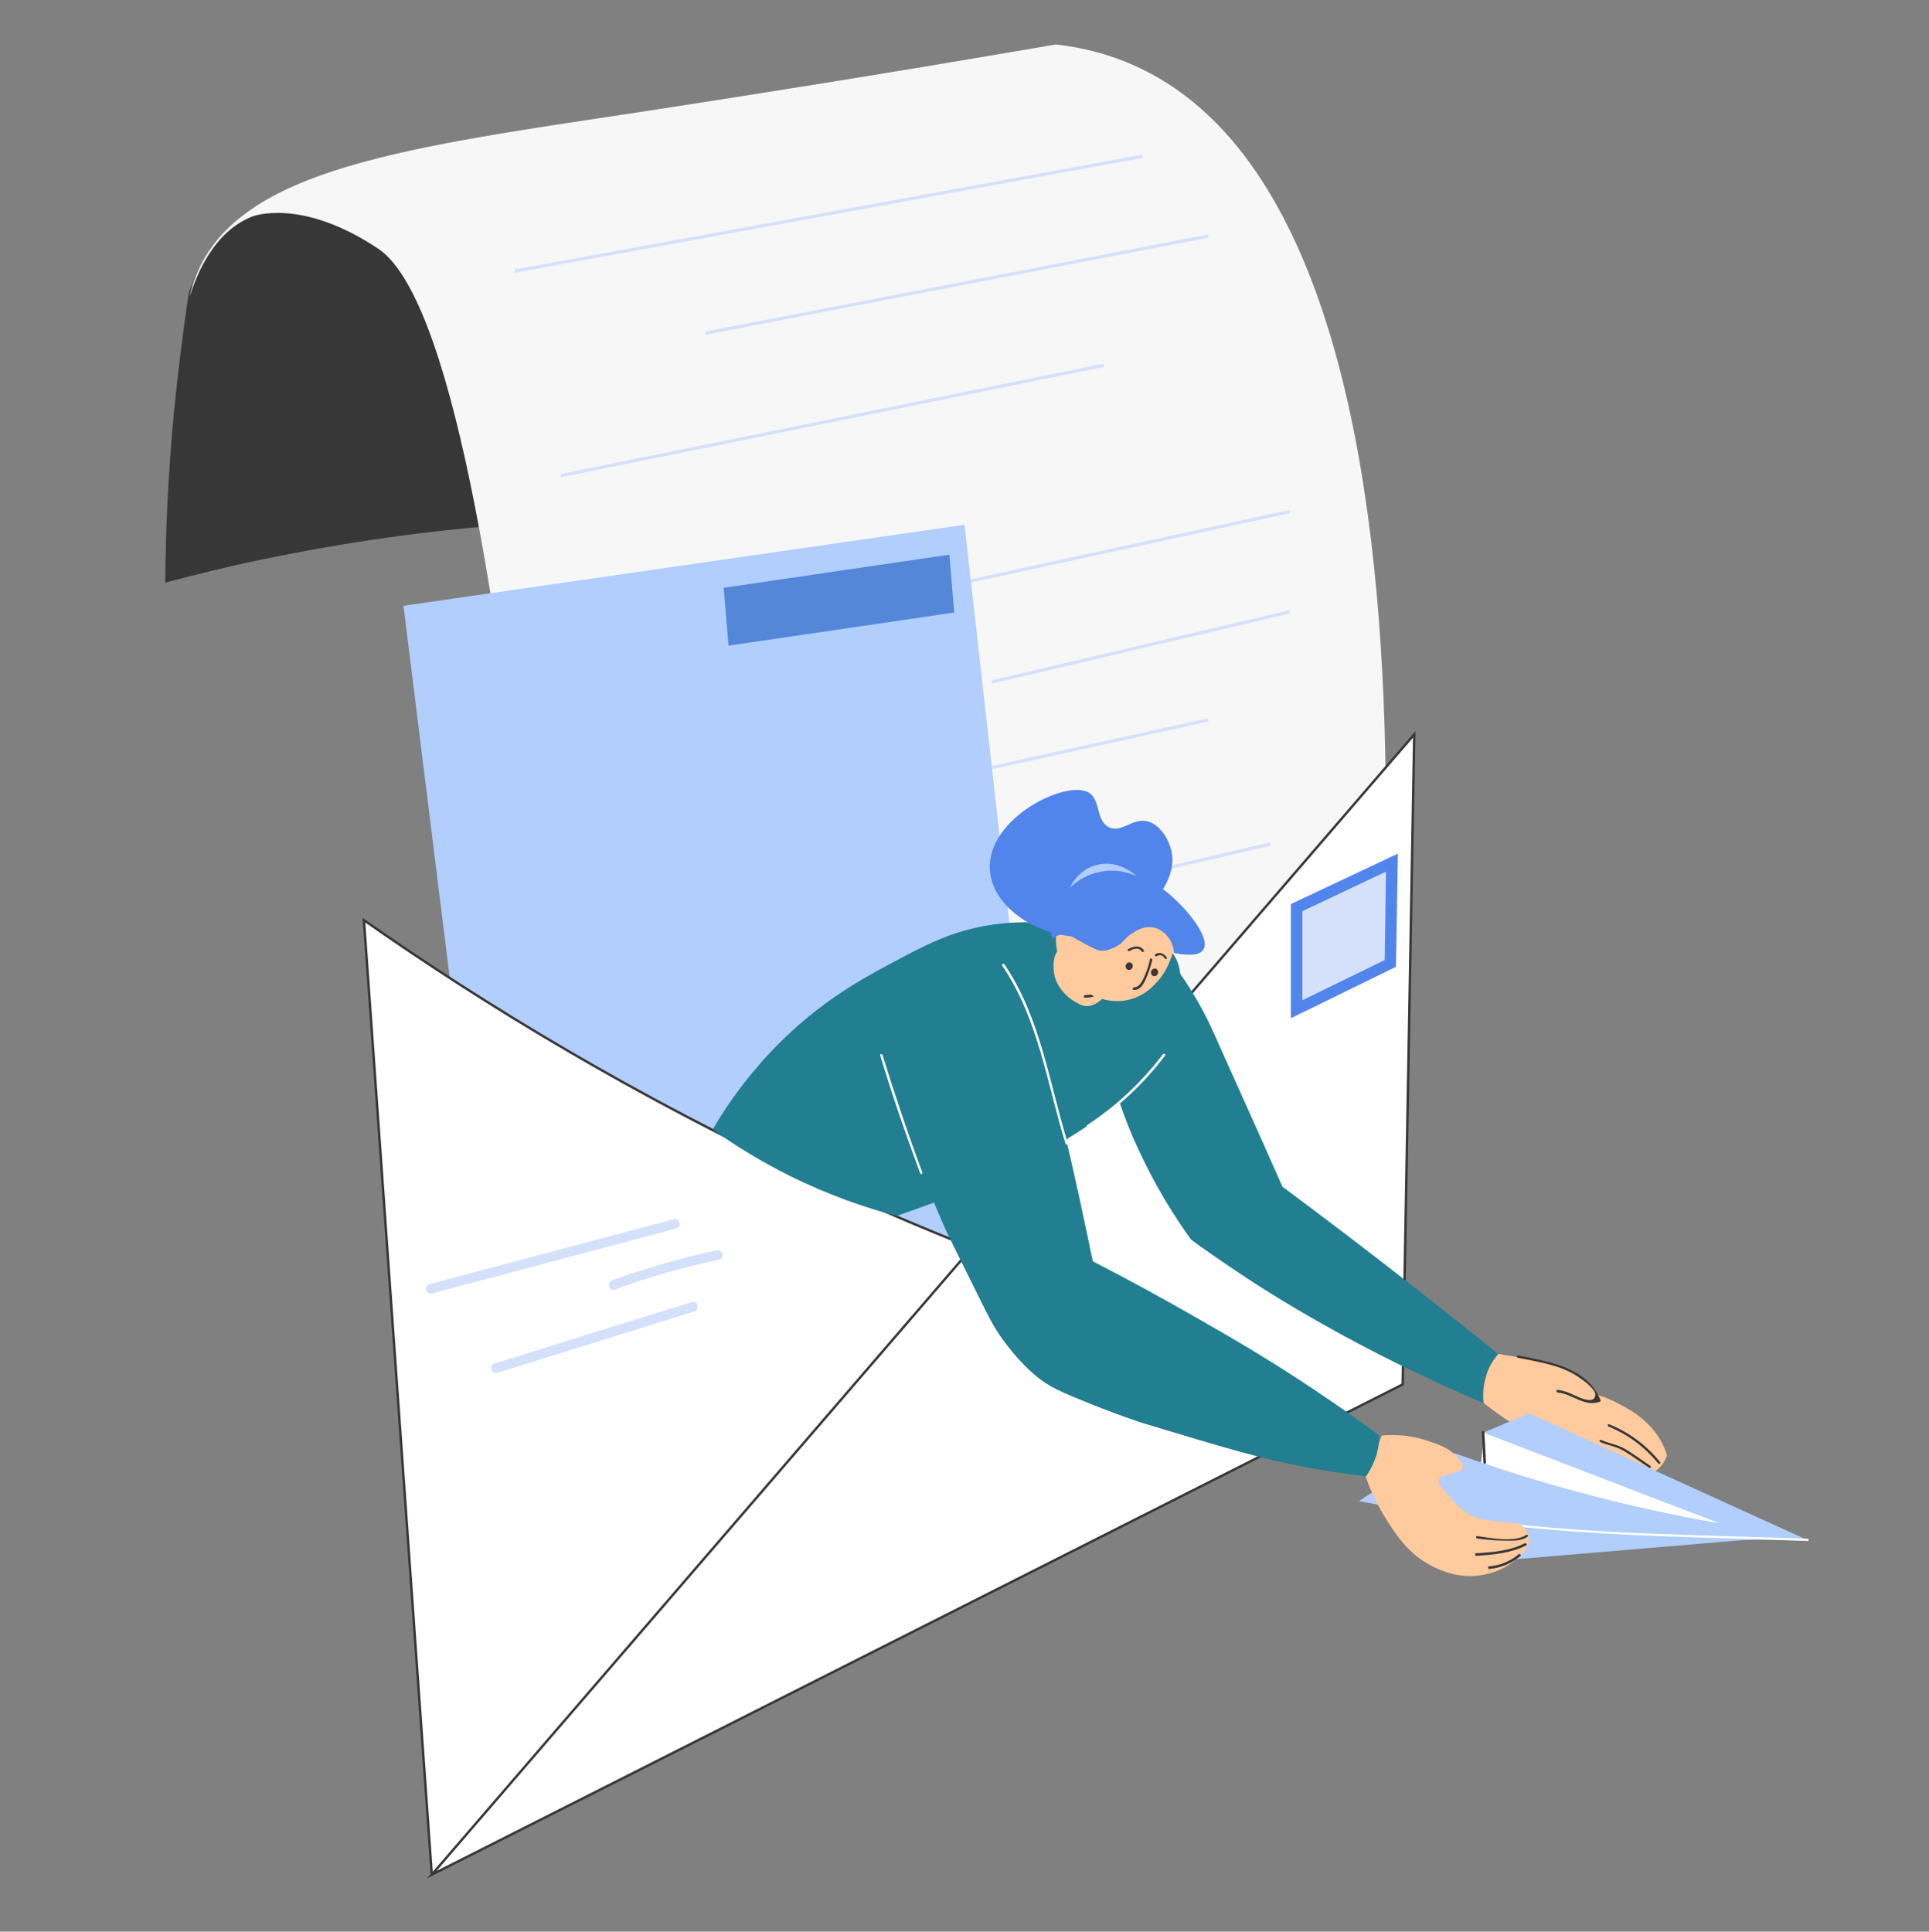 <?xml version="1.0" encoding="UTF-8"?> <svg xmlns="http://www.w3.org/2000/svg" width="712" height="713" viewBox="0 0 712 713" fill="none"><rect x="0" y="0" width="712" height="713" fill="#808080" stroke="none"/> <g clip-path="url(#clip0_1109_50474)"> <path d="M69.658 108.26C67.522 122.5 65.623 137.571 64.08 153.472C62.063 175.307 61.114 195.836 60.995 215.06C75.71 211.144 91.136 207.465 107.394 204.38C171.711 191.92 230.57 189.903 280.884 192.751C229.858 134.248 184.527 104.225 156.878 88.917C151.538 85.951 113.564 64.828 94.578 76.101C89.831 78.831 85.203 83.34 85.203 83.34C75.828 92.121 71.675 102.327 69.658 108.26Z" fill="#373737"></path> <path d="M216.567 643.447L496.264 501.047C503.028 455.716 554.767 85.001 418.775 24.244C410.112 20.328 400.381 17.599 389.701 16.412C322.892 27.922 271.035 35.992 239.469 40.857C149.995 54.385 88.644 61.98 72.505 101.377C71.081 104.7 70.369 107.667 70.013 109.447C72.505 101.615 78.795 85.476 93.153 79.898C93.153 79.898 111.072 72.778 139.552 91.765C193.189 127.484 212.176 539.495 216.567 643.447Z" fill="#F7F7F7"></path> <path d="M421.622 57.708L189.985 100.072" stroke="#D5E1FA" stroke-width="1.187" stroke-miterlimit="10"></path> <path d="M445.949 87.137L260.355 122.975" stroke="#D5E1FA" stroke-width="1.187" stroke-miterlimit="10"></path> <path d="M407.382 134.841L207.073 175.544" stroke="#D5E1FA" stroke-width="1.187" stroke-miterlimit="10"></path> <path d="M475.972 188.834L227.84 242.828" stroke="#D5E1FA" stroke-width="1.187" stroke-miterlimit="10"></path> <path d="M475.972 225.859L366.087 251.728" stroke="#D5E1FA" stroke-width="1.187" stroke-miterlimit="10"></path> <path d="M445.949 265.73L234.485 312.366" stroke="#D5E1FA" stroke-width="1.187" stroke-miterlimit="10"></path> <path d="M468.852 311.536L253.709 361.851" stroke="#D5E1FA" stroke-width="1.187" stroke-miterlimit="10"></path> <path d="M356 193.7L396.347 551.836L200.547 638.937L148.927 223.604L356 193.7Z" fill="#B1CEFC"></path> <path d="M268.898 238.318L352.202 226.096L350.422 204.736L267.118 216.958L268.898 238.318Z" fill="#5487D7"></path> <path d="M517.742 511.014L515.132 509.472C454.374 495.35 380.682 472.685 300.938 435.661C234.604 404.808 179.068 370.988 134.33 339.66C142.637 457.021 151.062 574.501 159.369 691.862" fill="white"></path> <path d="M517.742 511.014L515.132 509.472C454.374 495.35 380.682 472.685 300.938 435.661C234.604 404.808 179.068 370.988 134.33 339.66C142.637 457.021 151.062 574.501 159.369 691.862" stroke="#373737" stroke-width="0.89" stroke-miterlimit="10"></path> <path d="M522.015 271.071L517.743 511.015L159.369 691.981L522.015 271.071Z" fill="white" stroke="#373737" stroke-width="0.89" stroke-miterlimit="10"></path> <path d="M476.447 375.853L515.251 356.866L515.963 315.096L476.447 333.726V375.853Z" fill="#5185EC"></path> <path d="M480.719 369.208L511.098 354.374L511.572 321.741L480.719 336.337V369.208Z" fill="#D5E1FA"></path> <path d="M249.675 453.461C219.652 461.412 189.511 469.481 159.488 477.432C157.233 478.025 156.284 474.584 158.539 473.99C188.561 466.04 218.703 457.97 248.725 450.02C250.861 449.426 251.811 452.868 249.675 453.461Z" fill="#D5E1FA"></path> <path d="M265.457 464.972C252.404 467.701 239.469 471.38 226.89 476.008C224.754 476.839 223.805 473.397 225.941 472.567C238.52 468.057 251.454 464.379 264.508 461.531C266.762 461.056 267.712 464.497 265.457 464.972Z" fill="#D5E1FA"></path> <path d="M256.32 484.077C231.994 491.672 207.786 499.267 183.459 506.743C181.323 507.455 180.374 504.013 182.51 503.301C206.836 495.707 231.044 488.112 255.371 480.636C257.507 479.924 258.456 483.365 256.32 484.077Z" fill="#D5E1FA"></path> <path d="M552.987 499.741C558.683 500.691 562.599 501.403 565.447 501.877C569.837 502.589 573.635 503.301 578.381 505.437C578.856 505.675 579.212 505.793 579.568 506.031C582.297 507.455 585.976 510.065 589.417 514.812C592.621 515.761 595.113 516.948 596.775 517.779C600.691 519.796 608.997 523.949 613.507 532.731C614.456 534.629 615.049 536.291 615.287 537.24C614.693 538.901 613.507 541.275 611.252 542.817C607.217 545.547 602.115 544.004 598.08 542.817C584.671 538.783 577.907 536.765 571.024 533.087C564.735 529.764 556.547 524.899 547.647 517.897C547.409 515.88 547.291 512.557 548.359 508.76C549.308 504.369 551.563 501.284 552.987 499.741Z" fill="#FFCA9D"></path> <path d="M405.365 374.904C408.451 363.037 427.912 358.765 434.201 357.578C435.151 358.884 436.693 360.901 438.355 363.512C443.813 371.937 446.899 378.82 448.441 382.261C452.832 392.229 461.851 411.928 473.361 438.034C480.363 443.256 487.364 448.477 494.365 453.817C498.044 456.665 506.113 462.717 515.488 470.074C525.219 477.669 537.916 487.637 552.987 499.741C551.681 501.284 549.664 504.013 548.359 507.929C547.053 512.201 547.172 515.88 547.409 517.897C535.305 512.676 525.219 507.929 517.861 504.369C486.652 489.061 464.817 474.94 457.816 470.193C450.103 465.09 443.932 460.7 439.66 457.614C436.931 453.817 433.608 448.952 430.048 443.018C426.725 437.441 422.335 429.372 417.944 419.285C413.672 409.198 411.536 401.722 408.451 391.398C404.772 378.345 405.009 376.328 405.365 374.904Z" fill="#227E91"></path> <path d="M560.463 500.334C571.973 502.708 585.62 504.606 590.723 516.71C590.841 516.948 590.723 517.304 590.485 517.422C584.789 519.44 580.517 514.574 574.94 513.981C574.347 513.981 574.347 513.032 574.94 513.032C577.907 513.388 580.043 514.574 582.772 515.761C584.908 516.71 588.824 517.897 588.824 514.693C588.824 512.676 585.145 510.065 583.603 508.997C576.839 503.894 568.176 502.826 560.225 501.165C559.632 501.046 559.869 500.216 560.463 500.334Z" fill="#373737"></path> <path d="M612.083 540.206C607.099 534.154 600.928 529.526 593.689 526.559C593.215 526.322 593.452 525.491 593.927 525.729C601.284 528.695 607.692 533.442 612.676 539.613C613.151 540.087 612.439 540.681 612.083 540.206Z" fill="#373737"></path> <path d="M608.641 541.749C605.556 539.732 602.589 537.477 599.385 535.579C596.656 533.917 593.452 533.561 590.604 532.256C590.129 532.019 590.485 531.307 591.079 531.544C593.927 532.849 597.131 533.205 599.86 534.867C603.064 536.765 606.031 539.02 609.116 541.037C609.591 541.393 609.235 542.105 608.641 541.749Z" fill="#373737"></path> <path d="M604.132 542.936C600.098 541.274 595.944 539.85 591.672 538.664C591.079 538.545 591.316 537.714 591.91 537.833C596.182 539.02 600.454 540.444 604.607 542.224C605.082 542.461 604.726 543.173 604.132 542.936Z" fill="#373737"></path> <path d="M640.918 564.058C609.946 552.31 578.856 540.444 547.884 528.696C547.172 535.104 546.46 541.63 545.748 548.038C577.432 553.378 609.116 558.718 640.918 564.058Z" fill="white"></path> <path d="M667.144 568.449C632.849 552.904 598.673 537.24 564.378 521.694C558.801 524.068 553.105 526.441 547.528 528.814C573.16 538.664 598.792 548.513 624.424 558.362C627.865 559.668 631.306 560.973 634.748 562.278C627.628 561.092 620.508 559.668 613.15 558.125C585.382 552.192 559.988 544.716 536.848 536.409C532.457 537.952 527.829 539.732 522.964 541.986C514.657 545.784 507.537 550.056 501.604 554.09C512.165 556.108 522.964 557.888 533.881 559.668C536.373 560.024 538.746 560.498 541.238 560.854C541.594 566.194 541.95 571.534 542.306 576.993C576.126 574.145 609.828 571.297 643.648 568.449C651.48 568.212 659.312 568.33 667.144 568.449Z" fill="#B1CEFC"></path> <path d="M547.884 528.695C548.122 532.374 548.24 536.171 548.478 539.85C548.478 540.443 547.647 540.443 547.528 539.85C547.291 536.171 547.172 532.374 546.935 528.695C546.935 528.102 547.884 528.102 547.884 528.695Z" fill="#373737"></path> <path d="M667.144 568.805C620.864 567.025 573.872 567.263 528.185 558.956C527.592 558.837 527.829 558.007 528.423 558.125C573.991 566.551 620.983 566.195 667.144 567.975C667.737 567.975 667.737 568.805 667.144 568.805Z" fill="white"></path> <path d="M534.119 537.358C525.812 540.918 517.743 544.953 509.792 549.344C509.317 549.581 508.843 548.869 509.317 548.632C517.149 544.241 525.337 540.206 533.644 536.646C534.119 536.409 534.593 537.121 534.119 537.358Z" fill="#373737"></path> <path d="M541.001 561.685C541.357 566.313 541.832 570.822 542.188 575.45C542.188 576.044 541.357 576.044 541.238 575.45C540.882 570.822 540.408 566.313 540.052 561.685C540.052 561.21 540.882 561.21 541.001 561.685Z" fill="#373737"></path> <path d="M433.964 353.663C435.625 356.867 435.744 359.952 435.981 364.699C436.337 375.972 432.184 384.753 429.692 389.263C428.149 391.399 425.776 394.484 422.453 398.044C416.995 403.977 411.536 408.487 405.84 412.521C383.293 428.66 355.288 439.933 343.54 444.324C338.081 446.341 333.572 447.884 330.961 448.833C319.688 445.867 306.041 441.239 291.445 434C280.291 428.423 270.797 422.489 263.084 416.912C267.712 408.843 274.713 398.637 284.563 388.195C300.939 370.869 317.077 361.851 329.181 355.443C341.879 348.679 350.423 344.169 363.357 341.796C373.088 340.016 380.208 340.372 389.701 340.728C409.993 341.915 428.149 342.627 433.964 353.663Z" fill="#227E91"></path> <path d="M430.048 389.619C422.216 399.943 412.723 408.843 401.806 415.963C401.331 416.319 400.856 415.488 401.331 415.251C412.13 408.131 421.386 399.468 429.218 389.144C429.574 388.669 430.404 389.144 430.048 389.619Z" fill="white"></path> <path d="M510.029 529.883C512.047 529.645 514.657 529.645 517.861 529.883C519.048 530.001 523.439 530.476 528.897 532.493C531.864 533.561 534 534.392 536.255 536.291C537.797 537.596 540.408 539.851 539.933 541.631C539.221 544.479 531.864 543.529 531.033 546.377C530.677 547.564 531.983 548.988 534.475 551.836C537.797 555.633 539.933 558.007 543.612 559.668C545.629 560.617 547.528 560.855 551.207 561.448C557.852 562.397 560.344 561.567 562.48 563.703C564.141 565.364 564.26 567.619 564.26 568.212C564.26 571.891 561.056 574.501 558.92 576.163C552.631 581.265 545.392 581.621 543.612 581.74C536.255 581.977 530.796 579.248 528.304 577.943C519.404 573.315 514.895 565.957 510.979 559.668C507.537 553.972 505.401 548.869 504.096 545.072C506.113 539.969 508.131 534.867 510.029 529.883Z" fill="#FFCA9D"></path> <path d="M365.731 352.12C366.443 352.595 368.46 354.019 370.359 356.155C372.732 358.884 373.681 361.376 375.342 365.173C378.665 373.005 378.309 371.225 380.445 376.447C385.548 389.263 389.345 403.74 389.345 403.74C395.991 429.253 402.398 461.056 403.348 465.565C418.062 473.16 430.522 480.043 440.016 485.501C454.849 493.927 471.7 503.657 492.348 517.897C499.468 522.763 505.283 527.035 509.08 529.883C509.08 532.019 508.842 535.104 507.537 538.545C506.588 541.275 505.282 543.411 504.214 544.953C498.993 544.36 491.636 543.292 482.973 541.749C465.529 538.545 451.17 534.155 422.453 525.492C422.453 525.492 412.367 522.407 395.397 515.287C391.6 513.625 388.396 512.32 384.599 509.591C383.056 508.523 377.834 504.607 371.308 496.063C367.273 490.841 365.137 486.451 362.289 480.755C353.745 463.429 349.354 454.885 348.286 452.156C337.369 427.473 329.3 401.96 326.214 391.636C325.146 389.381 322.061 382.499 324.197 374.548C325.621 368.971 328.825 365.648 331.317 363.037C340.929 353.188 357.424 346.899 365.731 352.12Z" fill="#227E91"></path> <path d="M370.715 355.917C384.124 375.734 387.209 399.468 394.092 421.896C394.211 422.489 393.38 422.726 393.261 422.133C386.379 399.824 383.293 376.09 369.884 356.392C369.647 355.917 370.359 355.442 370.715 355.917Z" fill="white"></path> <path d="M563.785 567.263C561.531 568.805 558.683 568.687 555.953 568.687C552.393 568.687 548.715 568.331 545.155 567.856C544.561 567.737 544.799 566.907 545.392 567.025C550.139 567.737 558.92 569.399 563.192 566.669C563.785 566.195 564.26 566.907 563.785 567.263Z" fill="#373737"></path> <path d="M563.311 570.466C557.496 573.314 551.207 573.908 544.917 574.264C544.324 574.264 544.324 573.433 544.917 573.314C551.088 572.958 557.259 572.484 562.836 569.636C563.311 569.517 563.785 570.229 563.311 570.466Z" fill="#373737"></path> <path d="M561.175 574.383C557.852 577.112 553.936 578.773 549.664 579.129C549.071 579.129 549.071 578.299 549.664 578.18C553.699 577.824 557.496 576.281 560.581 573.671C560.937 573.433 561.649 574.027 561.175 574.383Z" fill="#373737"></path> <path d="M325.74 389.381C330.25 403.977 335.115 418.455 340.455 432.813C340.692 433.407 339.743 433.525 339.624 433.051C334.284 418.692 329.3 404.215 324.91 389.619C324.672 389.025 325.503 388.907 325.74 389.381Z" fill="white"></path> <path d="M406.671 368.852C406.315 369.208 405.484 369.801 405.484 369.801C405.247 370.039 403.467 371.225 401.687 371.344C399.788 371.581 398.245 370.632 396.228 369.445C393.261 367.547 391.719 365.292 391.125 364.461C390.651 363.749 389.82 362.444 389.345 360.664C388.515 357.579 388.396 352.001 391.244 350.34C394.567 348.441 400.025 353.307 400.975 354.137C406.433 359.003 408.688 366.716 406.671 368.852Z" fill="#FFCA9D"></path> <path d="M403.467 367.902C402.518 368.14 401.568 368.258 400.5 368.258C399.907 368.258 399.907 367.428 400.5 367.309C401.45 367.309 402.28 367.19 403.23 366.953C403.823 366.953 404.06 367.784 403.467 367.902Z" fill="#373737"></path> <path d="M433.252 350.221C433.134 351.408 432.54 352.832 431.947 354.375C431.235 356.155 429.93 359.359 427.2 362.325C425.776 363.868 423.047 366.953 418.419 368.496C413.079 370.395 408.451 369.208 406.79 368.733C402.874 367.665 400.263 365.885 398.839 364.699C397.178 363.393 394.211 361.257 392.194 357.341C391.956 356.867 390.77 354.493 390.176 351.171C389.82 349.035 389.108 345 390.888 340.609C391.363 339.541 392.787 336.219 395.991 333.845C402.162 329.217 410.35 331.353 413.672 332.184C423.996 335.032 434.202 343.695 433.252 350.221Z" fill="#FFCA9D"></path> <path d="M425.301 354.375C424.589 357.104 423.759 359.833 422.453 362.325C421.623 363.987 420.555 365.411 418.537 365.411C417.944 365.411 417.944 364.58 418.537 364.461C421.029 364.343 422.097 361.139 422.928 359.121C423.64 357.46 424.115 355.799 424.471 354.019C424.589 353.544 425.42 353.781 425.301 354.375Z" fill="#373737"></path> <path d="M421.385 351.171C420.317 349.509 418.181 350.221 416.876 351.052C416.401 351.289 415.926 350.577 416.401 350.34C418.3 349.272 420.792 348.678 422.216 350.814C422.453 351.289 421.741 351.645 421.385 351.171Z" fill="#373737"></path> <path d="M429.929 353.781C429.336 352.713 428.149 352.12 426.962 352.951C426.488 353.307 426.013 352.476 426.488 352.239C427.912 351.171 429.81 352.001 430.641 353.425C430.997 353.781 430.285 354.256 429.929 353.781Z" fill="#373737"></path> <path d="M416.264 357.967C415.59 357.71 415.272 356.906 415.552 356.171C415.832 355.436 416.606 355.049 417.279 355.306C417.953 355.563 418.272 356.367 417.991 357.102C417.711 357.837 416.937 358.224 416.264 357.967Z" fill="#373737"></path> <path d="M425.635 360.245C424.962 359.988 424.643 359.184 424.924 358.449C425.204 357.714 425.977 357.327 426.651 357.584C427.325 357.841 427.643 358.645 427.363 359.38C427.082 360.115 426.309 360.502 425.635 360.245Z" fill="#373737"></path> <path d="M365.375 321.029C366.205 335.625 384.717 346.661 400.619 345.712C418.419 344.525 434.083 328.149 432.659 315.689C432.065 310.943 428.743 304.653 423.759 303.229C418.181 301.686 414.265 307.382 409.637 305.484C404.416 303.348 406.315 295.397 402.043 292.668C393.855 287.446 364.188 301.924 365.375 321.029Z" fill="#5185EC"></path> <path d="M433.252 351.764C433.252 350.814 433.015 348.322 431.235 345.949C430.523 345.118 428.505 342.626 425.183 342.27C421.979 341.914 419.487 343.457 417.707 344.644C414.621 346.661 414.621 348.204 411.536 349.628C410.468 350.102 408.688 351.052 406.433 350.933C405.721 350.933 404.416 350.696 397.533 346.78C395.279 345.474 394.092 344.881 392.668 344.881C390.769 344.881 389.345 345.83 388.396 346.661C388.04 344.881 387.684 342.27 388.159 339.066C389.701 329.573 397.652 324.589 398.483 323.996C406.671 319.012 415.215 321.504 418.3 322.334C423.521 323.758 426.963 326.369 429.811 328.624C438.117 335.032 446.899 346.305 444.169 350.458C443.339 352.001 440.728 353.188 433.252 351.764Z" fill="#5185EC"></path> <path d="M419.487 323.402C419.131 323.046 413.079 317.232 404.891 319.249C398.127 320.91 395.279 326.844 394.923 327.674C396.347 326.25 399.907 323.165 405.365 321.978C412.129 320.317 417.707 322.572 419.487 323.402Z" fill="#B1CEFC"></path> </g> <defs> <clipPath id="clip0_1109_50474"> <rect width="712" height="712" fill="white" transform="matrix(-1 0 0 1 712 0.392)"></rect> </clipPath> </defs> </svg> 